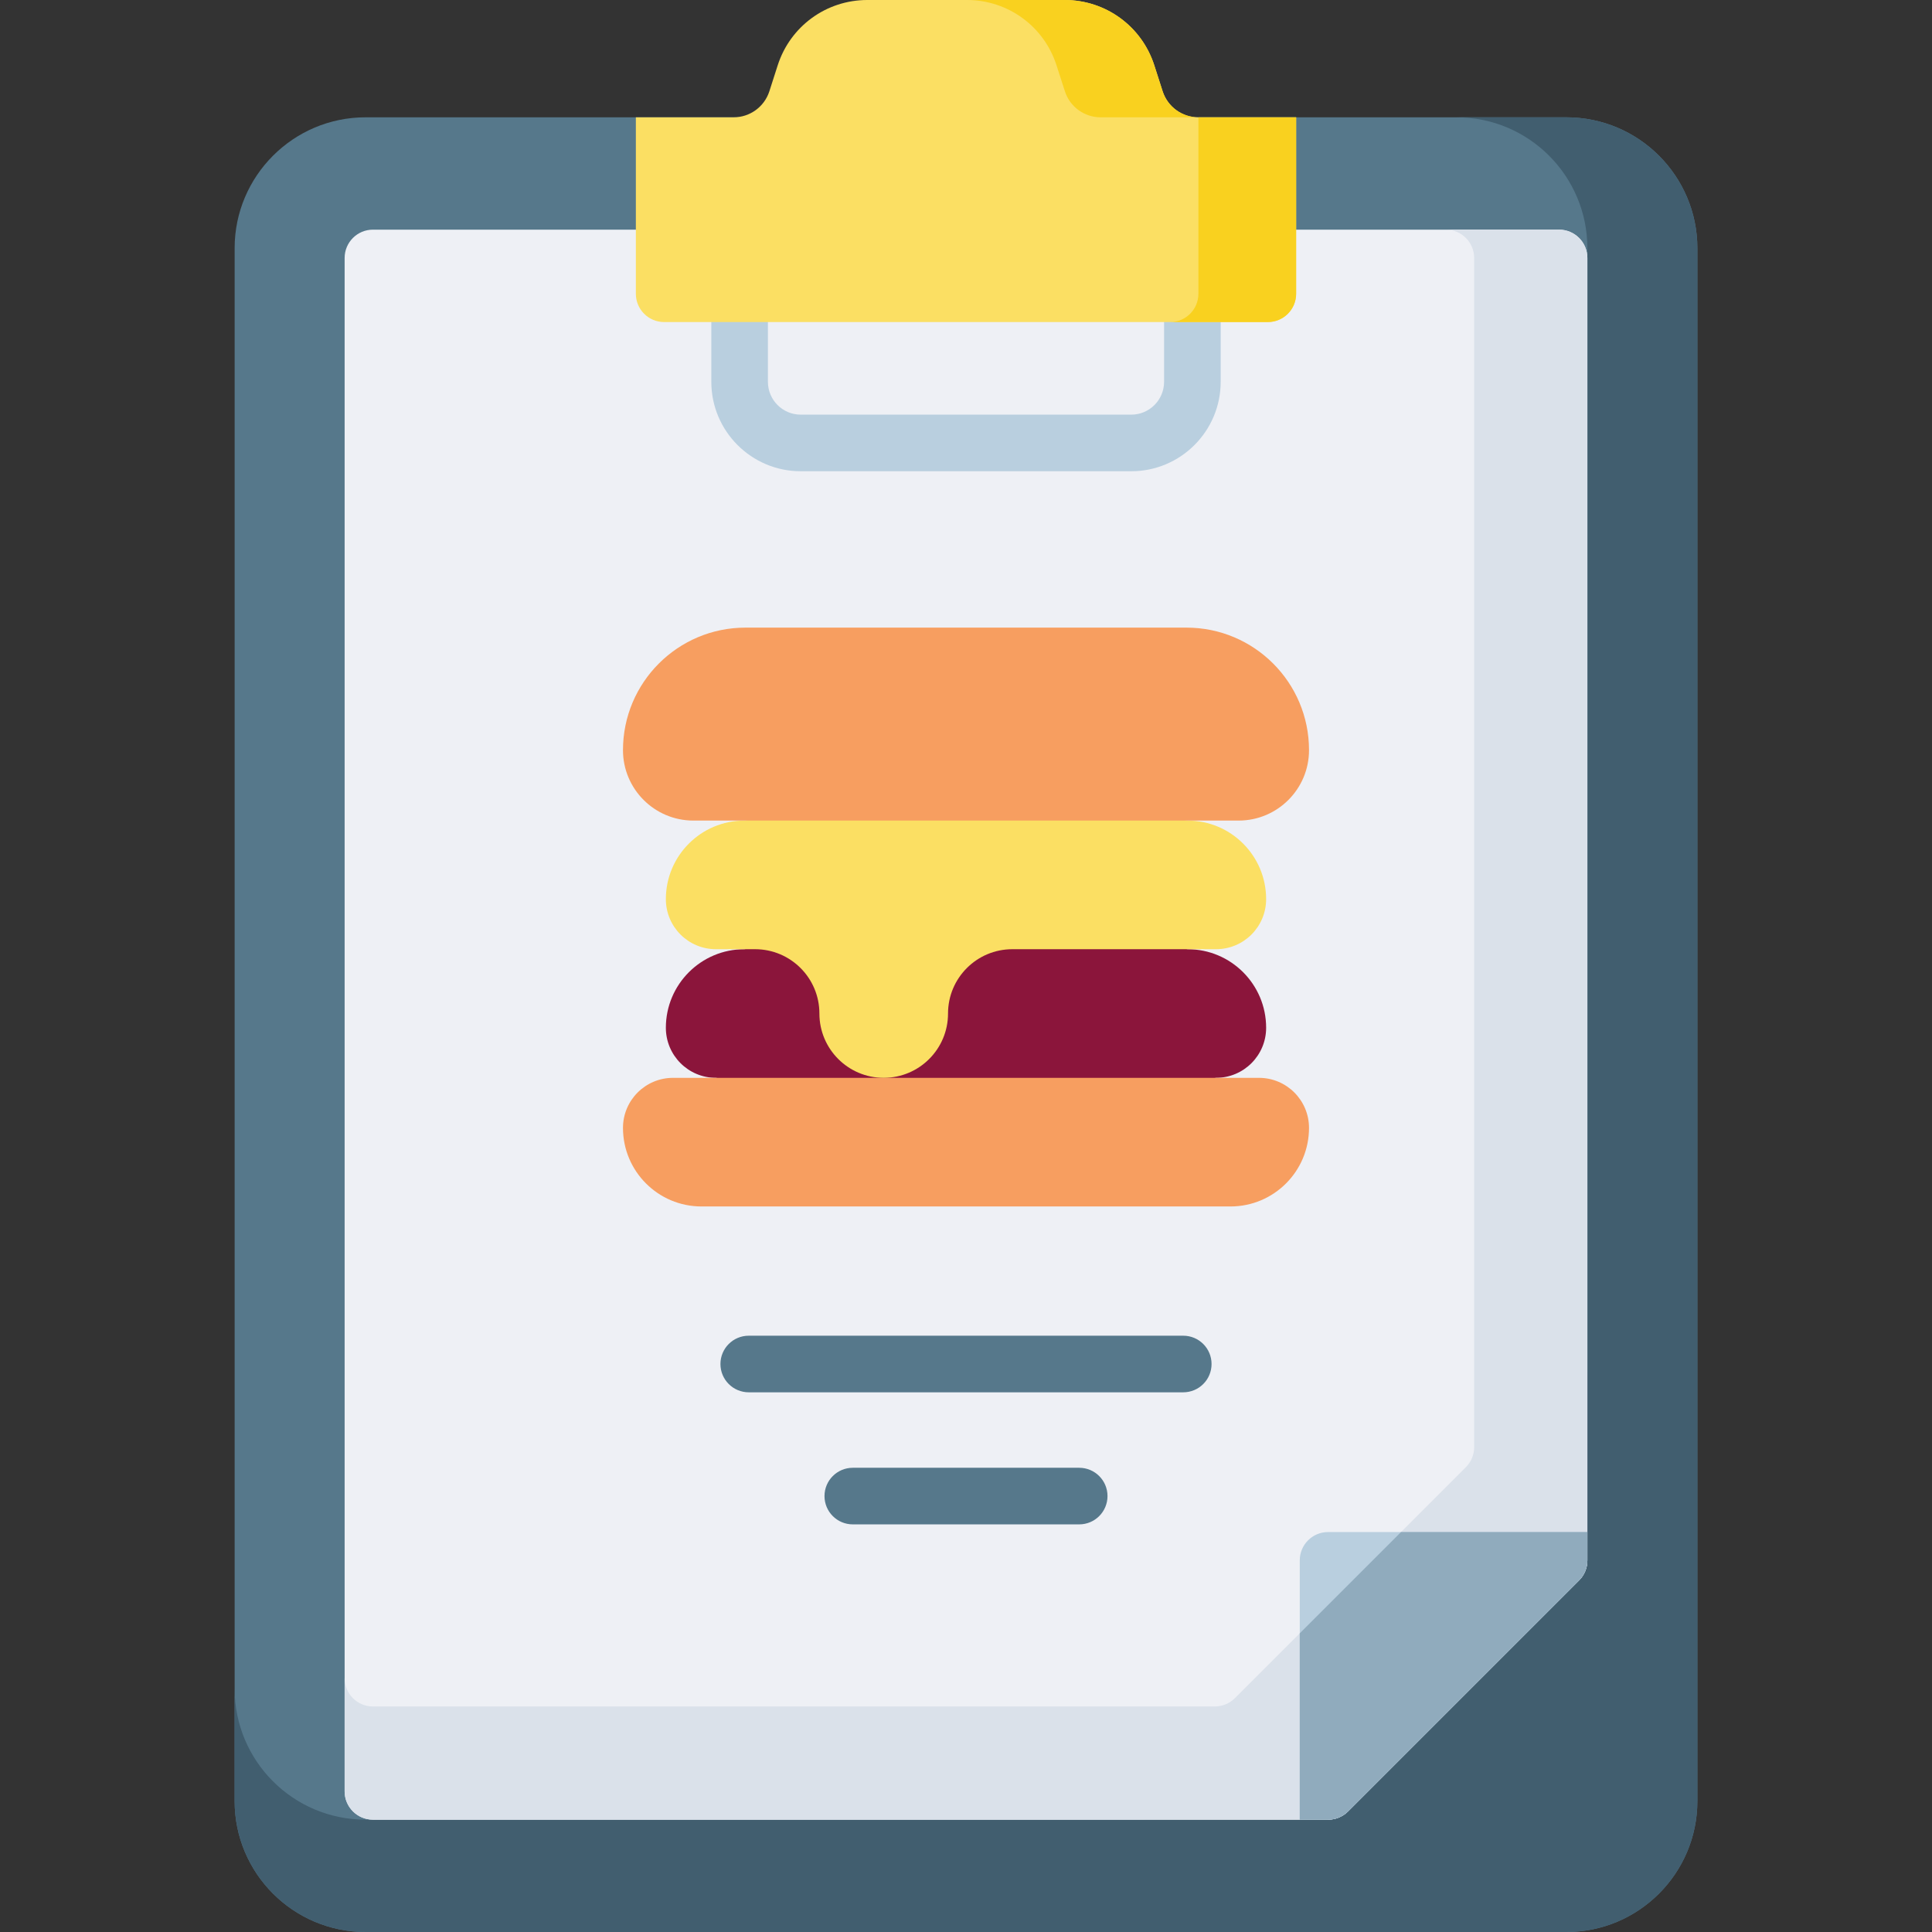 <svg id="Layer_1" enable-background="new 0 0 512 512" height="512" viewBox="0 0 512 512" width="512" xmlns="http://www.w3.org/2000/svg"><rect x="0" y="0" width="512" height="512" fill="#333333" stroke="none"/><g><path d="m449.82 65.77v411.55c0 19.12-15.56 34.68-34.69 34.68h-318.26c-19.13 0-34.69-15.56-34.69-34.68v-411.55c0-19.12 15.56-34.68 34.69-34.68h318.26c19.13 0 34.69 15.56 34.69 34.68z" fill="#56788b"/><path d="m449.82 65.77v411.55c0 19.12-15.56 34.68-34.69 34.68h-318.26c-19.13 0-34.69-15.56-34.69-34.68v-29.78c0 19.16 15.53 34.69 34.69 34.69h205.27c65.46 0 118.53-53.07 118.53-118.53v-297.93c0-19.15-15.53-34.68-34.68-34.68h29.14c19.13 0 34.69 15.56 34.69 34.68z" fill="#415e6f"/><path d="m420.67 68.36v345.15c0 1.99-.79 3.9-2.19 5.3l-61.22 61.22c-1.41 1.41-3.32 2.2-5.31 2.2h-253.12c-4.14 0-7.5-3.36-7.5-7.5v-406.37c0-4.14 3.36-7.5 7.5-7.5h314.34c4.14 0 7.5 3.36 7.5 7.5z" fill="#eef0f5"/><path d="m420.67 68.36v345.15c0 1.99-.79 3.9-2.19 5.3l-61.22 61.22c-1.41 1.41-3.32 2.2-5.31 2.2h-253.12c-4.14 0-7.5-3.36-7.5-7.5v-30c0 4.14 3.36 7.5 7.5 7.5h223.12c1.99 0 3.9-.79 5.31-2.2l61.22-61.22c1.4-1.4 2.19-3.3 2.19-5.29v-315.16c0-4.14-3.36-7.5-7.5-7.5h30c4.14 0 7.5 3.36 7.5 7.5z" fill="#dae1ea"/><path d="m315.993 55.35c-4.143 0-7.5 3.357-7.5 7.5v38.346c0 4.791-3.897 8.689-8.688 8.689h-87.609c-4.791 0-8.688-3.898-8.688-8.689v-38.346c0-4.143-3.357-7.5-7.5-7.5s-7.5 3.357-7.5 7.5v38.346c0 13.063 10.627 23.689 23.688 23.689h87.609c13.062 0 23.688-10.627 23.688-23.689v-38.346c0-4.143-3.357-7.5-7.5-7.5z" fill="#b9cfdf"/><path d="m343.49 31.09v46.76c0 4.14-3.35 7.5-7.5 7.5h-159.98c-4.15 0-7.5-3.36-7.5-7.5v-46.76h25.9c4.33 0 8.15-2.79 9.48-6.9l2.21-6.88c3.33-10.35 12.87-17.31 23.75-17.31h52.3c10.88 0 20.42 6.96 23.75 17.31l2.21 6.88c1.33 4.11 5.15 6.9 9.48 6.9z" fill="#fbdf63"/><path d="m317.59 31.09h-25.91c-4.32 0-8.15-2.79-9.47-6.9l-2.22-6.88c-3.32-10.35-12.87-17.31-23.75-17.31h25.91c10.88 0 20.42 6.96 23.75 17.31l2.21 6.88c1.33 4.11 5.15 6.9 9.48 6.9z" fill="#f9d11f"/><path d="m317.59 31.09h25.9v46.76c0 4.14-3.35 7.5-7.5 7.5h-25.9c4.14 0 7.5-3.36 7.5-7.5z" fill="#f9d11f"/><path d="m420.67 406.01v7.5c0 1.99-.79 3.9-2.19 5.3l-61.22 61.22c-1.41 1.41-3.32 2.2-5.31 2.2h-7.5v-68.72c0-4.14 3.36-7.5 7.5-7.5z" fill="#b9cfdf"/><path d="m420.67 406.01v7.5c0 1.99-.79 3.9-2.19 5.3l-61.22 61.22c-1.41 1.41-3.32 2.2-5.31 2.2h-7.5v-49.39l26.83-26.83z" fill="#90abbd"/><g fill="#56788b"><path d="m313.575 353.976h-115.15c-4.143 0-7.5 3.357-7.5 7.5s3.357 7.5 7.5 7.5h115.15c4.143 0 7.5-3.357 7.5-7.5s-3.357-7.5-7.5-7.5z"/><path d="m286 388.976h-60c-4.143 0-7.5 3.357-7.5 7.5s3.357 7.5 7.5 7.5h60c4.143 0 7.5-3.357 7.5-7.5s-3.357-7.5-7.5-7.5z"/></g><g><path d="m314.719 251.549c11.499 0 20.821 9.322 20.821 20.821 0 7.327-5.94 13.267-13.267 13.267l-66.273 10-66.273-10c-7.327 0-13.267-5.94-13.267-13.267 0-11.499 9.322-20.821 20.821-20.821l58.719-10z" fill="#8b153b"/><path d="m333.635 285.638h-155.271c-7.327 0-13.267 5.94-13.267 13.267 0 11.499 9.322 20.821 20.821 20.821h140.163c11.499 0 20.821-9.322 20.821-20.821.001-7.327-5.939-13.267-13.267-13.267z" fill="#f79e60"/><path d="m197.281 217.461c-11.499 0-20.821 9.322-20.821 20.821 0 7.327 5.94 13.267 13.267 13.267h10.378c9.413 0 17.044 7.631 17.044 17.044 0 9.413 7.631 17.044 17.044 17.044 9.413 0 17.044-7.631 17.044-17.044 0-9.413 7.631-17.044 17.044-17.044h53.99c7.327 0 13.267-5.94 13.267-13.267 0-11.499-9.322-20.821-20.821-20.821l-58.719-10z" fill="#fbdf63"/><path d="m328.24 217.461c10.307 0 18.663-8.356 18.663-18.663 0-17.933-14.537-32.47-32.47-32.47h-116.866c-17.933 0-32.47 14.537-32.47 32.47 0 10.307 8.356 18.663 18.663 18.663z" fill="#f79e60"/></g></g></svg>